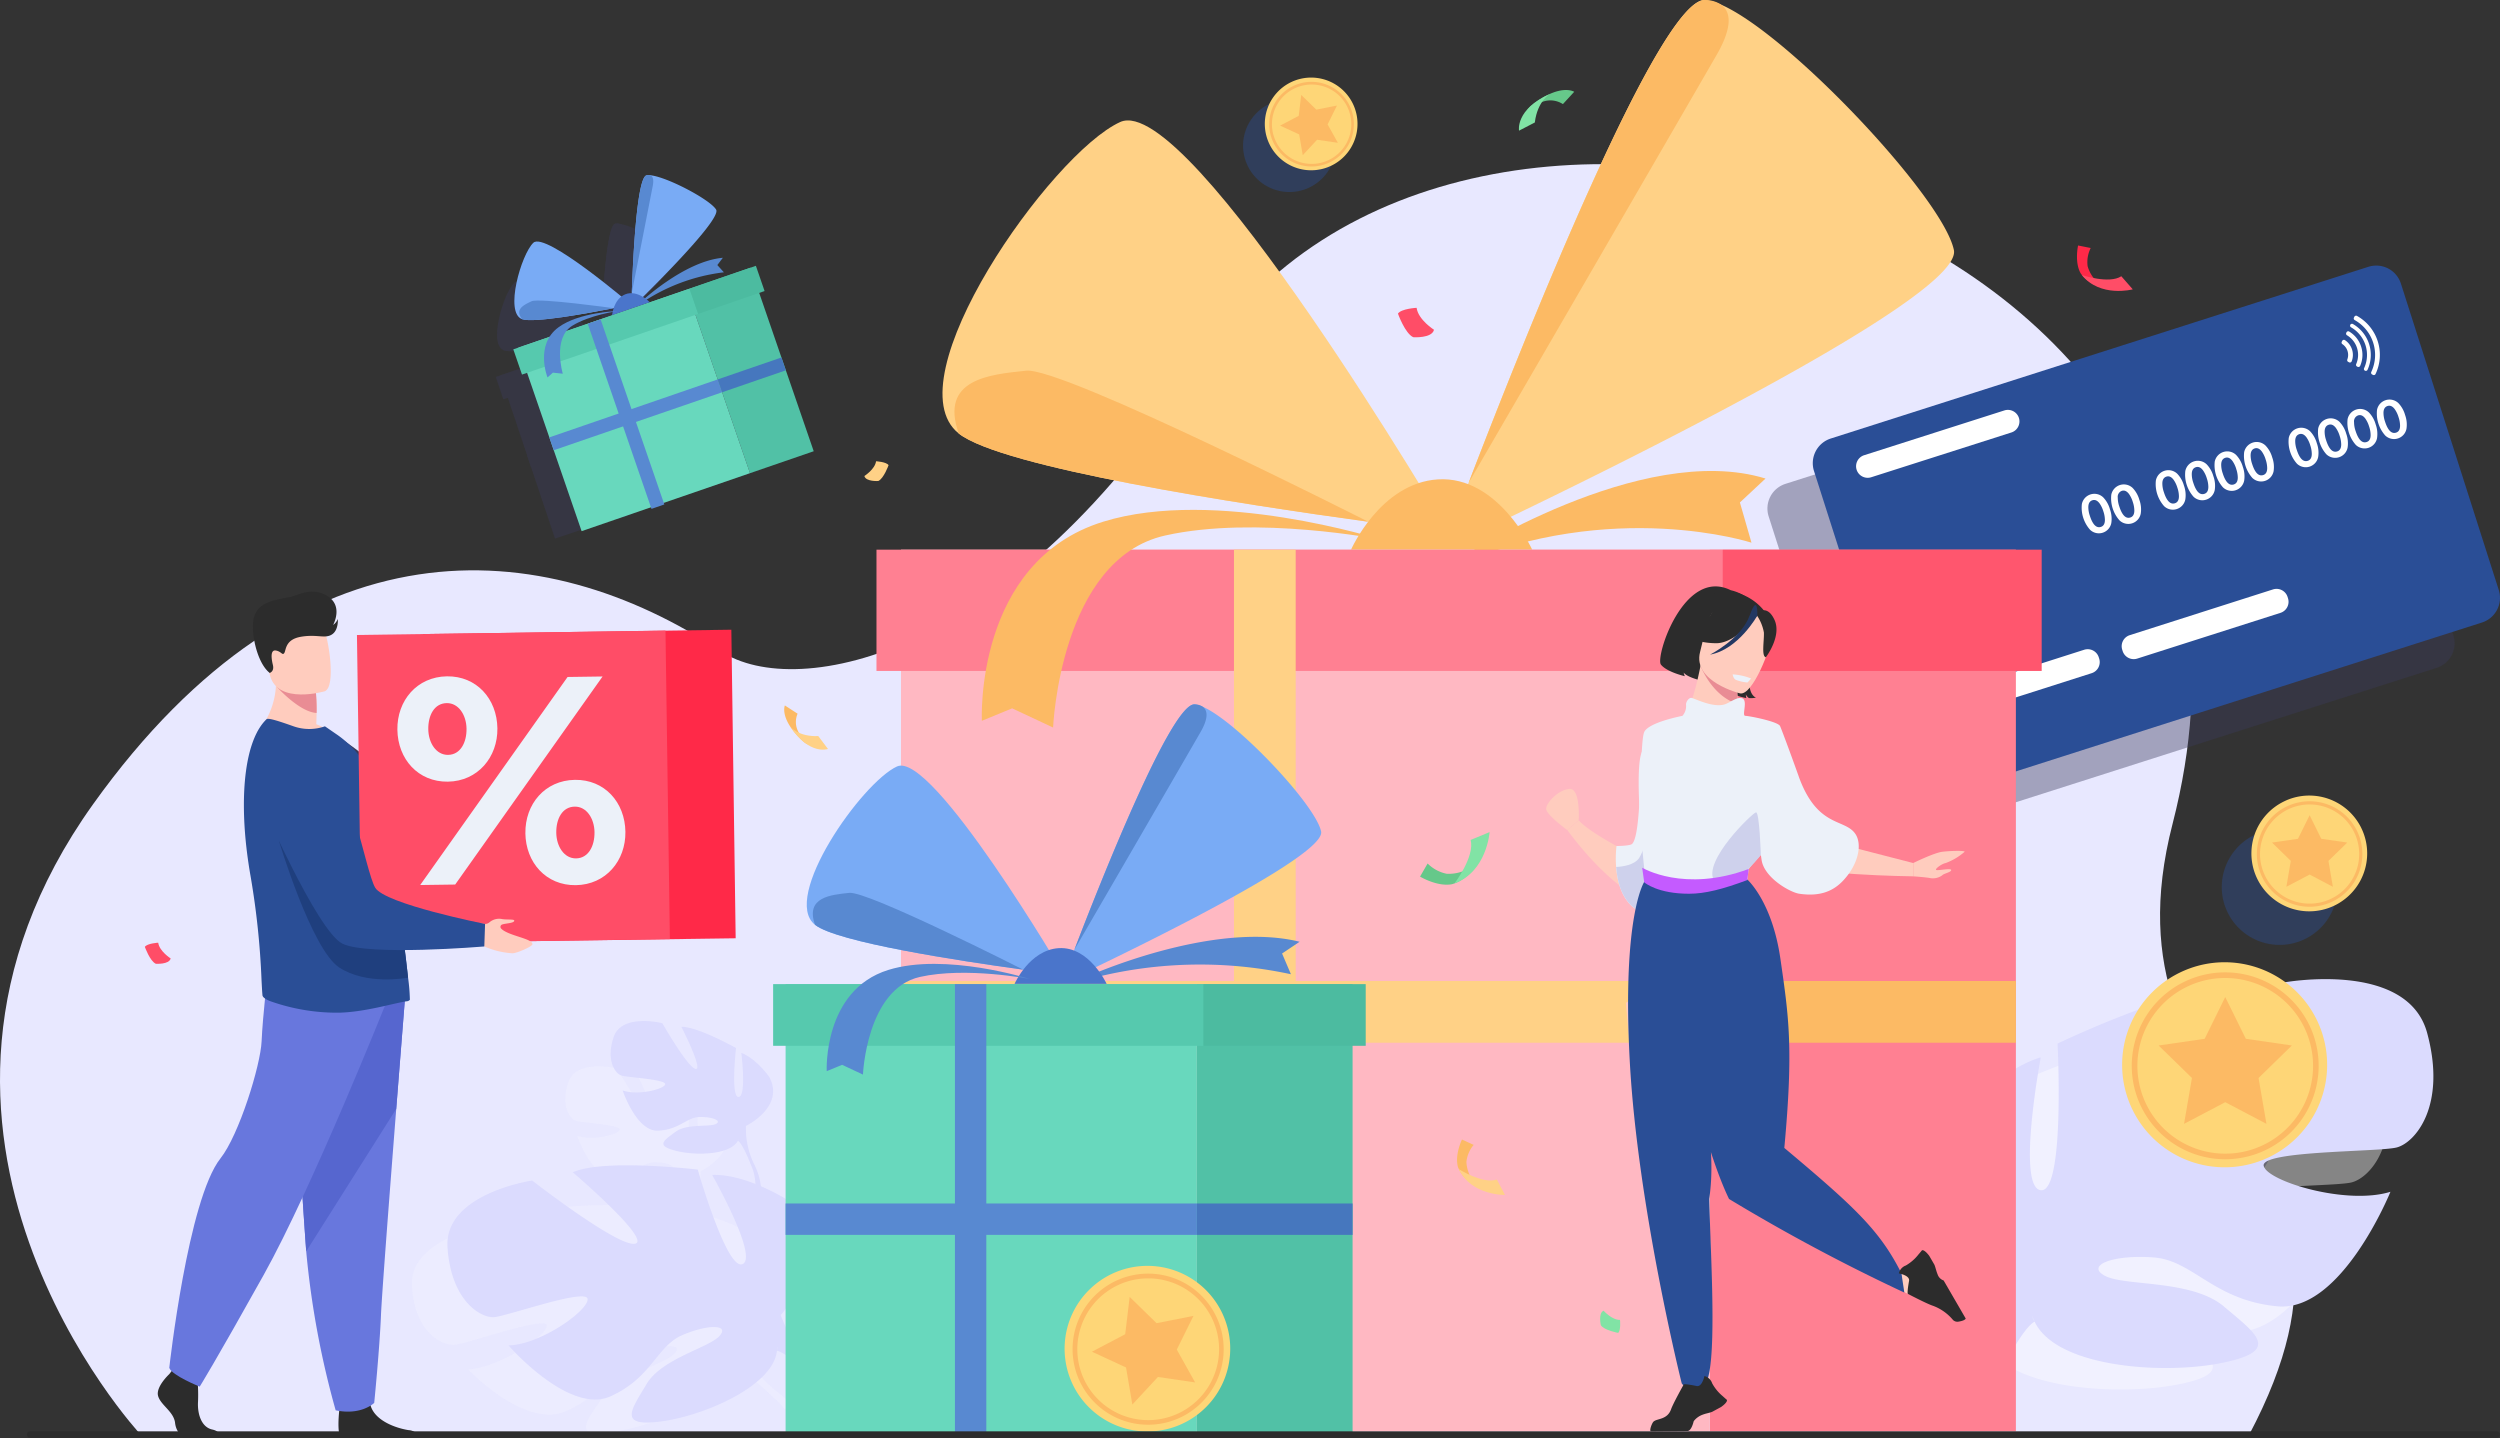 <svg xmlns="http://www.w3.org/2000/svg" width="475.333" height="273.478" viewBox="0 0 475.333 273.478">
  <rect x="0" y="0" width="475.333" height="273.478" fill="#333333" stroke="none"/>
  <g id="Group_5976" data-name="Group 5976" transform="translate(-199.873 -417.985)">
    <g id="Group_5975" data-name="Group 5975" transform="translate(199.873 417.985)">
      <path id="Path_51392" data-name="Path 51392" d="M226.631,768.151s-53.608-57.558-9.066-119.872c39.521-55.289,85.6-51.51,119.4-29.073,14.4,9.556,55.91,1.178,91.242-55.081,48.183-76.722,215.2-30.19,184.751,87.849-14.737,57.122,44.851,59.2,14.488,116.3Z" transform="translate(-199.873 -495.361)" fill="#e8e8ff"/>
      <g id="Group_5900" data-name="Group 5900" transform="translate(336.049 59.118)" opacity="0.4">
        <g id="Group_5899" data-name="Group 5899">
          <g id="Group_5890" data-name="Group 5890">
            <path id="Path_51393" data-name="Path 51393" d="M1480.906,627.088l18.613,58.277a4.924,4.924,0,0,1-3.183,6.169L1394.1,724.188a4.924,4.924,0,0,1-6.17-3.183l-18.613-58.277a4.924,4.924,0,0,1,3.182-6.17l102.233-32.653A4.925,4.925,0,0,1,1480.906,627.088Z" transform="translate(-1369.09 -623.674)" fill="#3a3a5b"/>
          </g>
          <g id="Group_5898" data-name="Group 5898" transform="translate(8.231 9.53)">
            <g id="Group_5897" data-name="Group 5897">
              <path id="Path_51394" data-name="Path 51394" d="M1478.7,882l-27.248,8.7a2.206,2.206,0,0,1-2.765-1.427l-.084-.262a2.207,2.207,0,0,1,1.427-2.766l27.247-8.7a2.206,2.206,0,0,1,2.765,1.427l.084.262A2.206,2.206,0,0,1,1478.7,882Z" transform="translate(-1433.905 -814.033)" fill="#3a3a5b"/>
              <path id="Path_51395" data-name="Path 51395" d="M1603.626,842.095l-27.247,8.7a2.207,2.207,0,0,1-2.766-1.427l-.084-.262a2.207,2.207,0,0,1,1.427-2.765l27.247-8.7a2.207,2.207,0,0,1,2.765,1.426l.084.262A2.207,2.207,0,0,1,1603.626,842.095Z" transform="translate(-1522.927 -785.599)" fill="#3a3a5b"/>
              <g id="Group_5891" data-name="Group 5891" transform="translate(42.862 15.925)">
                <path id="Path_51396" data-name="Path 51396" d="M1552.261,777.561a5.314,5.314,0,0,1,.26,2.608,2.41,2.41,0,0,1-4.037,1.289,6.329,6.329,0,0,1-1.566-4.871,2.428,2.428,0,0,1,4.056-1.3A5.347,5.347,0,0,1,1552.261,777.561Zm-1.251.394a5.284,5.284,0,0,0-.713-1.5q-.632-.849-1.372-.613-.76.243-.775,1.288a5.1,5.1,0,0,0,.283,1.65q.812,2.543,2.11,2.128.75-.24.759-1.3A5.254,5.254,0,0,0,1551.01,777.955Z" transform="translate(-1546.855 -756.679)" fill="#3a3a5b"/>
                <path id="Path_51397" data-name="Path 51397" d="M1571.727,771.344a5.32,5.32,0,0,1,.26,2.608,2.411,2.411,0,0,1-4.037,1.29,6.331,6.331,0,0,1-1.566-4.871,2.428,2.428,0,0,1,4.057-1.3A5.35,5.35,0,0,1,1571.727,771.344Zm-1.251.394a5.286,5.286,0,0,0-.713-1.5q-.631-.849-1.371-.613-.76.243-.775,1.288a5.1,5.1,0,0,0,.283,1.65q.812,2.543,2.109,2.128.75-.239.76-1.3A5.257,5.257,0,0,0,1570.475,771.738Z" transform="translate(-1560.725 -752.249)" fill="#3a3a5b"/>
                <path id="Path_51398" data-name="Path 51398" d="M1601.225,761.922a5.324,5.324,0,0,1,.261,2.608,2.411,2.411,0,0,1-4.038,1.29,6.331,6.331,0,0,1-1.566-4.871,2.428,2.428,0,0,1,4.056-1.3A5.346,5.346,0,0,1,1601.225,761.922Zm-1.251.394a5.286,5.286,0,0,0-.713-1.5q-.632-.849-1.372-.612-.76.242-.775,1.287a5.082,5.082,0,0,0,.284,1.65q.812,2.543,2.109,2.128.75-.24.759-1.3A5.263,5.263,0,0,0,1599.974,762.317Z" transform="translate(-1581.746 -745.536)" fill="#3a3a5b"/>
                <path id="Path_51399" data-name="Path 51399" d="M1620.69,755.705a5.323,5.323,0,0,1,.261,2.607,2.411,2.411,0,0,1-4.038,1.29,6.33,6.33,0,0,1-1.566-4.871,2.428,2.428,0,0,1,4.056-1.3A5.345,5.345,0,0,1,1620.69,755.705Zm-1.251.394a5.277,5.277,0,0,0-.713-1.5q-.632-.85-1.372-.613a1.2,1.2,0,0,0-.775,1.288,5.1,5.1,0,0,0,.283,1.65q.812,2.543,2.11,2.128.75-.239.76-1.3A5.266,5.266,0,0,0,1619.439,756.1Z" transform="translate(-1595.616 -741.105)" fill="#3a3a5b"/>
                <path id="Path_51400" data-name="Path 51400" d="M1640.156,749.488a5.324,5.324,0,0,1,.261,2.608,2.411,2.411,0,0,1-4.037,1.289,6.331,6.331,0,0,1-1.566-4.871,2.428,2.428,0,0,1,4.057-1.3A5.35,5.35,0,0,1,1640.156,749.488Zm-1.251.394a5.286,5.286,0,0,0-.712-1.5q-.632-.849-1.372-.613-.76.243-.775,1.288a5.1,5.1,0,0,0,.283,1.65q.812,2.543,2.11,2.128.749-.239.759-1.3A5.243,5.243,0,0,0,1638.9,749.882Z" transform="translate(-1609.487 -736.675)" fill="#3a3a5b"/>
                <path id="Path_51401" data-name="Path 51401" d="M1659.621,743.271a5.329,5.329,0,0,1,.261,2.607,2.411,2.411,0,0,1-4.038,1.289,6.329,6.329,0,0,1-1.566-4.871,2.428,2.428,0,0,1,4.057-1.3A5.347,5.347,0,0,1,1659.621,743.271Zm-1.251.394a5.28,5.28,0,0,0-.713-1.5q-.631-.849-1.371-.613-.76.243-.775,1.288a5.1,5.1,0,0,0,.283,1.65q.812,2.543,2.11,2.128.75-.239.759-1.3A5.254,5.254,0,0,0,1658.37,743.665Z" transform="translate(-1623.358 -732.244)" fill="#3a3a5b"/>
                <path id="Path_51402" data-name="Path 51402" d="M1689.119,733.849a5.323,5.323,0,0,1,.261,2.608,2.411,2.411,0,0,1-4.037,1.289,6.331,6.331,0,0,1-1.566-4.871,2.428,2.428,0,0,1,4.057-1.3A5.352,5.352,0,0,1,1689.119,733.849Zm-1.251.394a5.281,5.281,0,0,0-.713-1.5q-.631-.849-1.372-.613-.759.243-.775,1.288a5.087,5.087,0,0,0,.283,1.65q.812,2.543,2.11,2.128.75-.239.76-1.3A5.274,5.274,0,0,0,1687.868,734.243Z" transform="translate(-1644.378 -725.531)" fill="#3a3a5b"/>
                <path id="Path_51403" data-name="Path 51403" d="M1708.585,727.632a5.319,5.319,0,0,1,.26,2.608,2.411,2.411,0,0,1-4.037,1.289,6.329,6.329,0,0,1-1.567-4.871,2.428,2.428,0,0,1,4.057-1.3A5.348,5.348,0,0,1,1708.585,727.632Zm-1.251.394a5.286,5.286,0,0,0-.713-1.5q-.632-.849-1.372-.612-.759.242-.775,1.287a5.11,5.11,0,0,0,.283,1.65q.812,2.543,2.11,2.128.749-.24.759-1.3A5.25,5.25,0,0,0,1707.333,728.026Z" transform="translate(-1658.249 -721.101)" fill="#3a3a5b"/>
                <path id="Path_51404" data-name="Path 51404" d="M1728.05,721.415a5.321,5.321,0,0,1,.26,2.607,2.411,2.411,0,0,1-4.037,1.29,6.331,6.331,0,0,1-1.567-4.871,2.428,2.428,0,0,1,4.057-1.3A5.346,5.346,0,0,1,1728.05,721.415Zm-1.251.394a5.284,5.284,0,0,0-.713-1.5q-.632-.849-1.371-.613a1.2,1.2,0,0,0-.775,1.288,5.1,5.1,0,0,0,.283,1.65q.812,2.543,2.11,2.128.75-.239.759-1.3A5.261,5.261,0,0,0,1726.8,721.809Z" transform="translate(-1672.119 -716.67)" fill="#3a3a5b"/>
                <path id="Path_51405" data-name="Path 51405" d="M1747.516,715.2a5.33,5.33,0,0,1,.261,2.608,2.411,2.411,0,0,1-4.037,1.29,6.33,6.33,0,0,1-1.567-4.871,2.428,2.428,0,0,1,4.057-1.3A5.345,5.345,0,0,1,1747.516,715.2Zm-1.251.395a5.278,5.278,0,0,0-.713-1.5q-.632-.849-1.371-.613-.76.242-.776,1.288a5.1,5.1,0,0,0,.284,1.65q.812,2.543,2.11,2.128.75-.24.759-1.3A5.261,5.261,0,0,0,1746.264,715.592Z" transform="translate(-1685.99 -712.24)" fill="#3a3a5b"/>
              </g>
              <path id="Path_51406" data-name="Path 51406" d="M1427.261,723.421l-26.665,8.517a2.206,2.206,0,0,1-2.765-1.426h0a2.207,2.207,0,0,1,1.426-2.766l26.665-8.517a2.207,2.207,0,0,1,2.765,1.426h0A2.207,2.207,0,0,1,1427.261,723.421Z" transform="translate(-1397.727 -701.221)" fill="#3a3a5b"/>
              <g id="Group_5896" data-name="Group 5896" transform="translate(92.305)">
                <g id="Group_5892" data-name="Group 5892" transform="translate(0 4.584)">
                  <path id="Path_51407" data-name="Path 51407" d="M1720.877,674.627a3.367,3.367,0,0,0-1.35-1.787.361.361,0,0,0-.522.138l-.084.167a.357.357,0,0,0,.117.458,2.472,2.472,0,0,1,.934,2.926.357.357,0,0,0,.17.441l.165.087a.361.361,0,0,0,.505-.189A3.369,3.369,0,0,0,1720.877,674.627Z" transform="translate(-1718.882 -672.779)" fill="#3a3a5b"/>
                </g>
                <g id="Group_5893" data-name="Group 5893" transform="translate(0.856 2.958)">
                  <path id="Path_51408" data-name="Path 51408" d="M1724.728,670.045a5.166,5.166,0,0,0-2.279-2.872.358.358,0,0,0-.5.15l-.048.095a.361.361,0,0,0,.139.472,4.359,4.359,0,0,1,1.747,5.471.361.361,0,0,0,.16.465l.094.049a.358.358,0,0,0,.5-.169A5.167,5.167,0,0,0,1724.728,670.045Z" transform="translate(-1721.862 -667.124)" fill="#3a3a5b"/>
                </g>
                <g id="Group_5894" data-name="Group 5894" transform="translate(1.621 1.536)">
                  <path id="Path_51409" data-name="Path 51409" d="M1728.138,666.036a6.76,6.76,0,0,0-3.078-3.812.359.359,0,0,0-.5.151h0a.358.358,0,0,0,.141.472,6.052,6.052,0,0,1,2.484,7.778.358.358,0,0,0,.158.467h0a.36.36,0,0,0,.495-.166A6.762,6.762,0,0,0,1728.138,666.036Z" transform="translate(-1724.522 -662.177)" fill="#3a3a5b"/>
                </g>
                <g id="Group_5895" data-name="Group 5895" transform="translate(2.314)">
                  <path id="Path_51410" data-name="Path 51410" d="M1731.5,661.7a8.472,8.472,0,0,0-3.943-4.826.361.361,0,0,0-.5.152l-.083.163a.358.358,0,0,0,.144.474,7.593,7.593,0,0,1,3.151,9.864.359.359,0,0,0,.157.47l.162.086a.361.361,0,0,0,.495-.166A8.47,8.47,0,0,0,1731.5,661.7Z" transform="translate(-1726.933 -656.832)" fill="#3a3a5b"/>
                </g>
              </g>
            </g>
          </g>
        </g>
      </g>
      <path id="Path_51411" data-name="Path 51411" d="M1544.907,1105.3c-3.775-13.082-27.294-8.994-27.294-8.994s-15.97,22.893-20.616,23.438,9.582-22.075,9.582-22.075c-9-.818-31.94,9.539-31.94,9.539s1.452,26.708-3.194,26.164,0-23.711,0-23.711c-8.711,2.453-16.841,11.992-16.841,11.992-10.163,15.534,11.614,26.981,11.614,26.981s.291,9.266-5.807,19.9h0a30.806,30.806,0,0,0-2.775,5.3h2.375q.291-.9.645-1.73a.012.012,0,0,1,0-.01l.01-.024c.162-.345.4-.835.688-1.432v0s0,0,0,0c.725-1.333,1.216-2.318,1.526-3.029a.03.03,0,0,0,0-.007c2.174-4.184,5.306-9.637,7.395-10.78a4.218,4.218,0,0,1-.508-1.022l.508,1.022c4.065,8.176,24.391,9.538,35.715,7.358s6.388-5.178.29-10.044-18.874-3.583-22.648-5.491,1.743-3.815,9.292-3.27,11.324,7.631,23.519,8.721,21.487-20.44,21.487-20.44c-8.42,2.453-23.519-1.908-24.1-4.633s21.777-2.453,25.262-3.27S1548.681,1118.385,1544.907,1105.3Z" transform="translate(-1092.051 -900.919)" fill="#fff" opacity="0.4"/>
      <path id="Path_51412" data-name="Path 51412" d="M598.674,1129.484s1.038,8.28-.515,8.378-.491-9.31-.491-9.31-7.383-4.126-10.385-4.021c0,0,4.228,8.282,2.7,8s-6.328-8.7-6.328-8.7-7.711-1.924-9.247,2.622.345,6.981,1.482,7.34,8.558.719,8.306,1.671-5.354,2.184-8.093,1.146c0,0,2.614,7.8,6.682,7.66s5.474-2.564,7.989-2.6,4.3.748,3.01,1.345-5.5-.116-7.63,1.478-3.83,2.554-.122,3.555,10.478.933,12-1.873l.19-.351a1.534,1.534,0,0,1-.19.351c.668.447,1.589,2.438,2.219,3.961.087.258.228.616.441,1.1h0c.085.22.153.4.2.525,1.12,3.393.068,9.07.068,9.07l.789.265a13.362,13.362,0,0,0-.7-10.583,15.391,15.391,0,0,1-1.494-7.148s7.471-3.6,4.437-9.3C604,1134.064,601.51,1130.528,598.674,1129.484Z" transform="translate(-466.348 -920.669)" fill="#f2f2ff" opacity="0.4"/>
      <path id="Path_51413" data-name="Path 51413" d="M472.414,1230.266c-.309-9.048,16.123-11.814,16.123-11.814s15.472,10.722,18.662,10.012-11.072-11.657-11.072-11.657c5.778-2.55,23.171-1.259,23.171-1.259s4.768,17.058,7.724,15.664-5.085-14.851-5.085-14.851c6.287-.436,13.711,3.7,13.711,3.7,10.053,7.429-1.9,19.53-1.9,19.53a26.222,26.222,0,0,0,8.108,11.145h0a20.136,20.136,0,0,1,2.972,2.69l-1.571.538q-.385-.5-.8-.938a.008.008,0,0,0-.005-.005l-.012-.013c-.181-.179-.441-.433-.762-.741h0c-.766-.671-1.3-1.177-1.659-1.552l0,0c-2.335-2.129-5.576-4.834-7.2-5.078a2.738,2.738,0,0,0,.117-.756q-.056.361-.117.756c-.935,6.042-14.086,11.5-22.044,12.7s-5.336-1.8-2.346-6.225,11.715-6.519,13.8-8.568-1.97-2-6.847.056-5.853,7.344-13.686,10.789-18.6-7.937-18.6-7.937c6.1-.371,15.147-6.521,14.947-8.36s-14.93,3.4-17.41,3.672S472.723,1239.314,472.414,1230.266Z" transform="translate(-394.079 -986.083)" fill="#f2f2ff" opacity="0.4"/>
      <g id="Group_5918" data-name="Group 5918" transform="translate(94.263 42.484)" opacity="0.4">
        <g id="Group_5917" data-name="Group 5917" transform="translate(0)">
          <g id="Group_5901" data-name="Group 5901" transform="translate(29.324 15.739)">
            <rect id="Rectangle_4935" data-name="Rectangle 4935" width="11.362" height="32.727" transform="translate(0 3.611) rotate(-18.529)" fill="#3a3a5b"/>
          </g>
          <g id="Group_5902" data-name="Group 5902" transform="translate(0.863 19.35)">
            <rect id="Rectangle_4936" data-name="Rectangle 4936" width="30.017" height="32.727" transform="translate(0 9.539) rotate(-18.529)" fill="#3a3a5b"/>
          </g>
          <g id="Group_5903" data-name="Group 5903" transform="translate(5.95 34.529)">
            <rect id="Rectangle_4937" data-name="Rectangle 4937" width="30.017" height="2.291" transform="translate(0 9.539) rotate(-18.53)" fill="#3a3a5b"/>
          </g>
          <g id="Group_5904" data-name="Group 5904" transform="translate(34.411 30.918)">
            <rect id="Rectangle_4938" data-name="Rectangle 4938" width="11.362" height="2.291" transform="matrix(0.948, -0.318, 0.318, 0.948, 0, 3.612)" fill="#3a3a5b"/>
          </g>
          <g id="Group_5905" data-name="Group 5905" transform="translate(21.368 14.035)">
            <path id="Path_51414" data-name="Path 51414" d="M587.137,637.99s7.4-6.885,13.984-7.418l-.942,1.219,1.093,1.23a31.541,31.541,0,0,0-14.232,5.262Z" transform="translate(-587.04 -630.571)" fill="#3a3a5b"/>
          </g>
          <g id="Group_5912" data-name="Group 5912" transform="translate(0.244)">
            <g id="Group_5906" data-name="Group 5906" transform="translate(0 11.055)">
              <path id="Path_51415" data-name="Path 51415" d="M533.221,630.967s-1.18.243-2.949.577c-4.7.887-13.537,2.413-15.447,1.724-3-1.083-.055-10.942,2.007-12.864S533.221,630.967,533.221,630.967Z" transform="translate(-513.545 -620.203)" fill="#3a3a5b"/>
            </g>
            <g id="Group_5909" data-name="Group 5909" transform="translate(19.703)">
              <g id="Group_5907" data-name="Group 5907" transform="translate(0 0.024)">
                <path id="Path_51416" data-name="Path 51416" d="M596.532,587.724c1.068,1.84-14.433,16.53-14.433,16.53s.032-1.015.1-2.612v0c.254-5.831,1.018-19.422,2.645-19.783a2.006,2.006,0,0,1,.6-.021C588.219,582.089,595.549,586.03,596.532,587.724Z" transform="translate(-582.099 -581.823)" fill="#3a3a5b"/>
              </g>
              <g id="Group_5908" data-name="Group 5908" transform="translate(0.101)">
                <path id="Path_51417" data-name="Path 51417" d="M586.135,583.585c-.469,2.324-3.633,17.755-3.683,17.995.254-5.831,1.018-19.422,2.645-19.783a1.053,1.053,0,0,1,.6-.021C586.057,581.889,586.393,582.3,586.135,583.585Z" transform="translate(-582.452 -581.74)" fill="#3a3a5b"/>
              </g>
            </g>
            <g id="Group_5910" data-name="Group 5910" transform="translate(0.801 21.006)">
              <path id="Path_51418" data-name="Path 51418" d="M532.261,656.214h0c-4.7.887-13.537,2.413-15.447,1.724-1.325-1.691.391-2.44,1.633-3.006S532.261,656.214,532.261,656.214Z" transform="translate(-516.333 -654.825)" fill="#3a3a5b"/>
            </g>
            <g id="Group_5911" data-name="Group 5911" transform="translate(16.456 19.89)">
              <path id="Path_51419" data-name="Path 51419" d="M570.8,654.63s.244-2.687,2.227-3.5c2.07-.844,4.146,1.359,4.146,1.359Z" transform="translate(-570.802 -650.943)" fill="#3a3a5b"/>
            </g>
          </g>
          <g id="Group_5913" data-name="Group 5913" transform="translate(0 19.197)">
            <rect id="Rectangle_4939" data-name="Rectangle 4939" width="31.408" height="4.501" transform="translate(0 9.981) rotate(-18.529)" fill="#3a3a5b"/>
          </g>
          <g id="Group_5914" data-name="Group 5914" transform="translate(29.78 15.435)">
            <rect id="Rectangle_4940" data-name="Rectangle 4940" width="11.838" height="4.501" transform="translate(0 3.762) rotate(-18.529)" fill="#3a3a5b"/>
          </g>
          <g id="Group_5915" data-name="Group 5915" transform="translate(5.161 22.873)">
            <path id="Path_51420" data-name="Path 51420" d="M543.115,661.323s-6.452.107-9.979,2.648c-4.065,2.928-1.92,8.436-1.92,8.436l.92-.8,1.667.193s-1.744-6.009,1.677-8.079A23.673,23.673,0,0,1,543.115,661.323Z" transform="translate(-530.651 -661.323)" fill="#3a3a5b"/>
          </g>
          <g id="Group_5916" data-name="Group 5916" transform="translate(12.58 24.234)">
            <rect id="Rectangle_4941" data-name="Rectangle 4941" width="2.291" height="33.009" transform="translate(0 0.728) rotate(-18.529)" fill="#3a3a5b"/>
          </g>
        </g>
      </g>
      <g id="Group_5925" data-name="Group 5925" transform="translate(394.861 191.578)" opacity="0.4">
        <g id="Group_5924" data-name="Group 5924" transform="translate(0 0)">
          <g id="Group_5919" data-name="Group 5919">
            <path id="Path_51421" data-name="Path 51421" d="M1603.35,1120.679q-.36.22-.732.425c-.084.047-.168.092-.252.136-.192.1-.384.2-.578.3a19.491,19.491,0,0,1-17.988-34.571c.25-.137.5-.27.755-.395s.494-.239.743-.35a19.475,19.475,0,0,1,5.85-1.573,19.493,19.493,0,0,1,12.2,36.03Z" transform="translate(-1573.714 -1084.541)" fill="#3a3a5b"/>
          </g>
          <g id="Group_5922" data-name="Group 5922" transform="translate(1.839 1.935)">
            <g id="Group_5921" data-name="Group 5921">
              <g id="Group_5920" data-name="Group 5920">
                <path id="Path_51422" data-name="Path 51422" d="M1597.9,1126.794a17.766,17.766,0,1,1,8.557-2.209A17.774,17.774,0,0,1,1597.9,1126.794Zm-.031-34.462a16.7,16.7,0,1,0,14.639,8.64A16.709,16.709,0,0,0,1597.865,1092.332Z" transform="translate(-1580.114 -1091.272)" fill="#3a3a5b"/>
              </g>
            </g>
          </g>
          <g id="Group_5923" data-name="Group 5923" transform="translate(6.932 6.621)">
            <path id="Path_51423" data-name="Path 51423" d="M1610.507,1107.576l3.916,7.935,8.757,1.272-6.337,6.177,1.5,8.721-7.832-4.118-7.832,4.118,1.5-8.721-6.336-6.177,8.757-1.272Z" transform="translate(-1597.834 -1107.576)" fill="#3a3a5b"/>
          </g>
        </g>
      </g>
      <g id="Group_5932" data-name="Group 5932" transform="translate(422.435 157.65)" opacity="0.4">
        <g id="Group_5931" data-name="Group 5931">
          <g id="Group_5926" data-name="Group 5926">
            <path id="Path_51424" data-name="Path 51424" d="M1675.993,994.681q-.2.124-.413.24l-.142.077c-.109.058-.217.113-.326.168a11,11,0,0,1-10.152-19.511c.141-.078.283-.152.426-.222s.279-.135.419-.2a10.973,10.973,0,0,1,1.31-.486,10.854,10.854,0,0,1,1.992-.4,11,11,0,0,1,6.887,20.334Z" transform="translate(-1659.267 -974.285)" fill="#2a4e96"/>
          </g>
          <g id="Group_5929" data-name="Group 5929" transform="translate(1.038 1.092)">
            <g id="Group_5928" data-name="Group 5928">
              <g id="Group_5927" data-name="Group 5927">
                <path id="Path_51425" data-name="Path 51425" d="M1672.914,998.132a10.029,10.029,0,1,1,4.83-1.247A10.031,10.031,0,0,1,1672.914,998.132Zm-.018-19.45a9.427,9.427,0,1,0,8.262,4.876A9.431,9.431,0,0,0,1672.9,978.682Z" transform="translate(-1662.879 -978.084)" fill="#2a4e96"/>
              </g>
            </g>
          </g>
          <g id="Group_5930" data-name="Group 5930" transform="translate(3.912 3.736)">
            <path id="Path_51426" data-name="Path 51426" d="M1680.032,987.285l2.21,4.479,4.942.718-3.576,3.486.844,4.922-4.42-2.324-4.42,2.324.844-4.922-3.576-3.486,4.942-.718Z" transform="translate(-1672.879 -987.285)" fill="#2a4e96"/>
          </g>
        </g>
      </g>
      <g id="Group_5939" data-name="Group 5939" transform="translate(236.341 18.889)" opacity="0.4">
        <g id="Group_5938" data-name="Group 5938">
          <g id="Group_5933" data-name="Group 5933">
            <path id="Path_51427" data-name="Path 51427" d="M1022.237,513.667q-.121.148-.248.292l-.087.1c-.067.073-.134.143-.2.214a8.813,8.813,0,0,1-12.871-12.034q.129-.144.262-.282c.086-.089.174-.177.264-.261a8.781,8.781,0,0,1,2.258-1.551,8.814,8.814,0,0,1,10.624,13.526Z" transform="translate(-1006.597 -499.284)" fill="#2a4e96"/>
          </g>
          <g id="Group_5936" data-name="Group 5936" transform="translate(0.861 0.852)">
            <g id="Group_5935" data-name="Group 5935">
              <g id="Group_5934" data-name="Group 5934">
                <path id="Path_51428" data-name="Path 51428" d="M1017.611,518.308a8.05,8.05,0,1,1,.473-.014Q1017.847,518.308,1017.611,518.308Zm.02-15.579q-.222,0-.444.013a7.545,7.545,0,1,0,.444-.013Z" transform="translate(-1009.592 -502.249)" fill="#2a4e96"/>
              </g>
            </g>
          </g>
          <g id="Group_5937" data-name="Group 5937" transform="translate(2.905 3.307)">
            <path id="Path_51429" data-name="Path 51429" d="M1020.721,510.789l2.864,2.794,3.925-.775-1.773,3.587,1.95,3.494-3.959-.577-2.72,2.934-.674-3.944-3.631-1.68,3.542-1.86Z" transform="translate(-1016.703 -510.789)" fill="#2a4e96"/>
          </g>
        </g>
      </g>
      <path id="Path_51430" data-name="Path 51430" d="M1574.907,1075.931c-3.775-13.937-27.294-9.582-27.294-9.582s-15.97,24.391-20.616,24.971,9.582-23.519,9.582-23.519c-9-.871-31.94,10.163-31.94,10.163s1.452,28.456-3.194,27.875,0-25.262,0-25.262c-8.711,2.613-16.841,12.776-16.841,12.776-10.163,16.551,11.615,28.746,11.615,28.746a46.318,46.318,0,0,1-5.807,21.2h0a33.573,33.573,0,0,0-2.775,5.645h2.375q.291-.956.644-1.844a.013.013,0,0,1,0-.011l.01-.025c.163-.367.4-.889.688-1.525v0s0,0,0,0c.725-1.421,1.216-2.469,1.526-3.227l0-.007c2.174-4.458,5.306-10.268,7.395-11.486a4.6,4.6,0,0,1-.508-1.09l.508,1.09c4.065,8.711,24.39,10.162,35.715,7.84s6.388-5.517.29-10.7-18.874-3.818-22.648-5.85,1.742-4.065,9.292-3.484,11.324,8.13,23.519,9.292,21.487-21.777,21.487-21.777c-8.42,2.613-23.519-2.033-24.1-4.937s21.777-2.614,25.262-3.484S1578.681,1089.868,1574.907,1075.931Z" transform="translate(-1113.428 -879.541)" fill="#dbdbfe"/>
      <path id="Path_51431" data-name="Path 51431" d="M628.674,1099.484s1.038,8.279-.514,8.378-.491-9.309-.491-9.309-7.383-4.126-10.385-4.021c0,0,4.228,8.282,2.7,8s-6.328-8.7-6.328-8.7-7.711-1.923-9.247,2.622.345,6.981,1.482,7.34,8.558.719,8.307,1.67-5.354,2.184-8.093,1.146c0,0,2.614,7.8,6.682,7.66s5.474-2.564,7.989-2.6,4.3.748,3.01,1.345-5.5-.117-7.63,1.478-3.83,2.554-.122,3.555,10.478.933,12-1.872l.19-.351a1.54,1.54,0,0,1-.19.351c.668.447,1.589,2.438,2.219,3.961.087.258.228.616.441,1.1h0c.085.219.153.4.2.525,1.12,3.393.068,9.07.068,9.07l.789.265a13.362,13.362,0,0,0-.7-10.583,15.39,15.39,0,0,1-1.494-7.148s7.471-3.6,4.437-9.3C634,1104.064,631.51,1100.528,628.674,1099.484Z" transform="translate(-487.725 -899.291)" fill="#dbdbfe"/>
      <path id="Path_51432" data-name="Path 51432" d="M495.857,1204.457c-.669-10.212,16.1-12.692,16.1-12.692s16.309,12.688,19.558,12.011-11.826-13.571-11.826-13.571c5.836-2.651,23.751-.519,23.751-.519s5.56,19.414,8.542,17.959-5.8-16.939-5.8-16.939c6.441-.248,14.226,4.7,14.226,4.7,10.615,8.765-1.188,21.943-1.188,21.943a32.832,32.832,0,0,0,8.761,12.88h0a23.809,23.809,0,0,1,3.157,3.148l-1.593.546q-.414-.574-.855-1.089a.011.011,0,0,0-.006-.006l-.013-.015c-.194-.209-.47-.505-.811-.865h0c-.813-.786-1.382-1.377-1.764-1.814l0,0c-2.481-2.49-5.915-5.666-7.6-6a3.257,3.257,0,0,0,.091-.847l-.091.847c-.726,6.775-14.022,12.415-22.148,13.458s-5.55-2.233-2.652-7.109,11.779-6.893,13.843-9.123-2.1-2.325-7.03-.2-5.727,8.052-13.638,11.631-19.408-9.669-19.408-9.669c6.246-.181,15.3-6.763,15.027-8.844s-15.2,3.248-17.739,3.464S496.526,1214.669,495.857,1204.457Z" transform="translate(-410.773 -967.31)" fill="#dbdbfe"/>
      <g id="Group_5940" data-name="Group 5940" transform="translate(394.909 46.676)">
        <path id="Path_51433" data-name="Path 51433" d="M1578.146,587.69a6.646,6.646,0,0,1-2.25-3.367,6.023,6.023,0,0,1,.587-3.461l-2.4-.477s-.71,3.179.492,5.292a6.059,6.059,0,0,0,2.123,1.873A2.07,2.07,0,0,0,1578.146,587.69Z" transform="translate(-1573.88 -580.386)" fill="#ff2948"/>
        <path id="Path_51434" data-name="Path 51434" d="M1584.6,600.162l2.179,2.493s-6.16,1.636-9.681-2.722C1577.1,599.933,1582.289,601.687,1584.6,600.162Z" transform="translate(-1576.177 -594.315)" fill="#ff4d67"/>
      </g>
      <g id="Group_5941" data-name="Group 5941" transform="translate(288.792 17.113)">
        <path id="Path_51435" data-name="Path 51435" d="M1211.109,481.637a4.391,4.391,0,0,1,6.146-1.432l2.149-2.339s-2.244-1.486-6.992,1.746C1209.306,481.727,1211.109,481.637,1211.109,481.637Z" transform="translate(-1208.887 -477.525)" fill="#66c88a"/>
        <path id="Path_51436" data-name="Path 51436" d="M1204.694,487.09s-.747-4.022,5.875-6.99c0,0-2.375,1.347-2.871,5.437Z" transform="translate(-1204.669 -479.36)" fill="#81e3a5"/>
      </g>
      <g id="Group_5942" data-name="Group 5942" transform="translate(149.102 134.126)">
        <path id="Path_51437" data-name="Path 51437" d="M723.4,891.51a3.989,3.989,0,0,1-2.211-5.288l-2.419-1.572s-.992,2.235,2.62,6C723.751,893.111,723.4,891.51,723.4,891.51Z" transform="translate(-718.643 -884.65)" fill="#fcba64"/>
        <path id="Path_51438" data-name="Path 51438" d="M729.894,903.032s-3.49,1.276-7.148-4.206c0,0,1.565,1.924,5.3,1.751Z" transform="translate(-721.567 -894.752)" fill="#ffd186"/>
      </g>
      <path id="Path_51439" data-name="Path 51439" d="M771.687,725.916s2.01-1.269,2.221-2.8c0,0,1.957.106,2.379.741,0,0-.9,2.538-1.956,3.014C774.331,726.868,771.952,727.027,771.687,725.916Z" transform="translate(-607.34 -635.415)" fill="#ffd186"/>
      <path id="Path_51440" data-name="Path 51440" d="M300.61,1044.606s-2.144-1.354-2.369-2.99c0,0-2.087.113-2.539.79,0,0,.959,2.708,2.087,3.215C297.79,1045.621,300.328,1045.791,300.61,1044.606Z" transform="translate(-268.16 -862.376)" fill="#ff4d67"/>
      <path id="Path_51441" data-name="Path 51441" d="M1131.517,625.793s-2.994-1.891-3.309-4.176c0,0-2.916.158-3.546,1.1,0,0,1.34,3.782,2.915,4.491C1127.577,627.212,1131.123,627.448,1131.517,625.793Z" transform="translate(-858.865 -563.091)" fill="#ff4d67"/>
      <g id="Group_5951" data-name="Group 5951" transform="translate(344.672 50.496)">
        <path id="Path_51442" data-name="Path 51442" d="M1510.907,597.088l18.613,58.277a4.923,4.923,0,0,1-3.182,6.169L1424.1,694.188a4.924,4.924,0,0,1-6.169-3.183l-18.614-58.277a4.924,4.924,0,0,1,3.182-6.17l102.233-32.653A4.925,4.925,0,0,1,1510.907,597.088Z" transform="translate(-1399.09 -593.674)" fill="#2a4e96"/>
        <g id="Group_5950" data-name="Group 5950" transform="translate(8.231 9.53)">
          <g id="Group_5949" data-name="Group 5949">
            <path id="Path_51443" data-name="Path 51443" d="M1508.7,852l-27.247,8.7a2.206,2.206,0,0,1-2.765-1.426l-.083-.262a2.206,2.206,0,0,1,1.427-2.766l27.247-8.7a2.207,2.207,0,0,1,2.765,1.427l.083.262A2.207,2.207,0,0,1,1508.7,852Z" transform="translate(-1463.905 -784.033)" fill="#fff"/>
            <path id="Path_51444" data-name="Path 51444" d="M1633.626,812.094l-27.247,8.7a2.207,2.207,0,0,1-2.766-1.426l-.083-.262a2.207,2.207,0,0,1,1.426-2.766l27.247-8.7a2.207,2.207,0,0,1,2.765,1.426l.084.262A2.207,2.207,0,0,1,1633.626,812.094Z" transform="translate(-1552.928 -755.599)" fill="#fff"/>
            <g id="Group_5943" data-name="Group 5943" transform="translate(42.862 15.925)">
              <path id="Path_51445" data-name="Path 51445" d="M1582.261,747.561a5.319,5.319,0,0,1,.26,2.608,2.41,2.41,0,0,1-4.037,1.289,6.332,6.332,0,0,1-1.566-4.871,2.428,2.428,0,0,1,4.057-1.3A5.347,5.347,0,0,1,1582.261,747.561Zm-1.251.394a5.278,5.278,0,0,0-.713-1.5q-.632-.849-1.372-.613-.76.243-.775,1.288a5.1,5.1,0,0,0,.284,1.65q.812,2.543,2.11,2.128.749-.24.759-1.3A5.244,5.244,0,0,0,1581.01,747.955Z" transform="translate(-1576.855 -726.679)" fill="#fff"/>
              <path id="Path_51446" data-name="Path 51446" d="M1601.727,741.344a5.323,5.323,0,0,1,.261,2.607,2.411,2.411,0,0,1-4.037,1.29,6.331,6.331,0,0,1-1.566-4.871,2.428,2.428,0,0,1,4.056-1.3A5.346,5.346,0,0,1,1601.727,741.344Zm-1.251.394a5.28,5.28,0,0,0-.713-1.5q-.631-.849-1.372-.613a1.2,1.2,0,0,0-.775,1.288,5.1,5.1,0,0,0,.283,1.65q.812,2.543,2.11,2.128.75-.239.76-1.3A5.265,5.265,0,0,0,1600.475,741.738Z" transform="translate(-1590.725 -722.249)" fill="#fff"/>
              <path id="Path_51447" data-name="Path 51447" d="M1631.225,731.922a5.32,5.32,0,0,1,.261,2.608,2.411,2.411,0,0,1-4.038,1.29,6.332,6.332,0,0,1-1.566-4.871,2.428,2.428,0,0,1,4.057-1.3A5.344,5.344,0,0,1,1631.225,731.922Zm-1.251.394a5.282,5.282,0,0,0-.713-1.5q-.632-.849-1.371-.612-.76.242-.776,1.287a5.089,5.089,0,0,0,.284,1.65q.812,2.543,2.11,2.128.75-.24.76-1.3A5.253,5.253,0,0,0,1629.974,732.317Z" transform="translate(-1611.746 -715.535)" fill="#fff"/>
              <path id="Path_51448" data-name="Path 51448" d="M1650.69,725.705a5.318,5.318,0,0,1,.261,2.607,2.411,2.411,0,0,1-4.037,1.29,6.331,6.331,0,0,1-1.566-4.871,2.428,2.428,0,0,1,4.056-1.3A5.34,5.34,0,0,1,1650.69,725.705Zm-1.251.394a5.264,5.264,0,0,0-.713-1.5q-.632-.85-1.372-.613-.76.243-.775,1.288a5.091,5.091,0,0,0,.283,1.65q.812,2.543,2.11,2.128.75-.24.76-1.3A5.252,5.252,0,0,0,1649.439,726.1Z" transform="translate(-1625.616 -711.105)" fill="#fff"/>
              <path id="Path_51449" data-name="Path 51449" d="M1670.156,719.488a5.322,5.322,0,0,1,.261,2.608,2.411,2.411,0,0,1-4.037,1.289,6.33,6.33,0,0,1-1.567-4.871,2.428,2.428,0,0,1,4.057-1.3A5.347,5.347,0,0,1,1670.156,719.488Zm-1.251.394a5.274,5.274,0,0,0-.712-1.5q-.632-.849-1.372-.613-.759.243-.775,1.288a5.1,5.1,0,0,0,.284,1.65q.812,2.543,2.11,2.128.75-.239.759-1.3A5.25,5.25,0,0,0,1668.9,719.882Z" transform="translate(-1639.487 -706.675)" fill="#fff"/>
              <path id="Path_51450" data-name="Path 51450" d="M1689.621,713.271a5.322,5.322,0,0,1,.261,2.607,2.411,2.411,0,0,1-4.038,1.29,6.332,6.332,0,0,1-1.567-4.871,2.428,2.428,0,0,1,4.057-1.3A5.349,5.349,0,0,1,1689.621,713.271Zm-1.251.394a5.279,5.279,0,0,0-.713-1.5q-.631-.849-1.372-.613-.759.243-.775,1.288a5.1,5.1,0,0,0,.283,1.65q.812,2.543,2.11,2.128.75-.239.759-1.3A5.258,5.258,0,0,0,1688.37,713.665Z" transform="translate(-1653.358 -702.244)" fill="#fff"/>
              <path id="Path_51451" data-name="Path 51451" d="M1719.119,703.849a5.321,5.321,0,0,1,.261,2.608,2.411,2.411,0,0,1-4.037,1.289,6.331,6.331,0,0,1-1.566-4.871,2.428,2.428,0,0,1,4.057-1.3A5.349,5.349,0,0,1,1719.119,703.849Zm-1.251.394a5.275,5.275,0,0,0-.713-1.5q-.631-.849-1.372-.613-.759.243-.775,1.288a5.088,5.088,0,0,0,.283,1.65q.812,2.543,2.11,2.128.75-.239.759-1.3A5.263,5.263,0,0,0,1717.868,704.243Z" transform="translate(-1674.378 -695.531)" fill="#fff"/>
              <path id="Path_51452" data-name="Path 51452" d="M1738.584,697.632a5.321,5.321,0,0,1,.261,2.608,2.411,2.411,0,0,1-4.037,1.289,6.328,6.328,0,0,1-1.566-4.871,2.428,2.428,0,0,1,4.057-1.3A5.344,5.344,0,0,1,1738.584,697.632Zm-1.251.394a5.284,5.284,0,0,0-.713-1.5q-.632-.849-1.372-.613-.76.242-.775,1.287a5.1,5.1,0,0,0,.283,1.65q.813,2.543,2.11,2.128.75-.24.76-1.3A5.266,5.266,0,0,0,1737.333,698.026Z" transform="translate(-1688.249 -691.101)" fill="#fff"/>
              <path id="Path_51453" data-name="Path 51453" d="M1758.05,691.415a5.321,5.321,0,0,1,.26,2.607,2.411,2.411,0,0,1-4.037,1.29,6.334,6.334,0,0,1-1.567-4.871,2.428,2.428,0,0,1,4.057-1.3A5.346,5.346,0,0,1,1758.05,691.415Zm-1.251.394a5.28,5.28,0,0,0-.713-1.5q-.632-.849-1.372-.613a1.2,1.2,0,0,0-.776,1.288,5.1,5.1,0,0,0,.283,1.65q.812,2.543,2.11,2.128.75-.239.759-1.3A5.254,5.254,0,0,0,1756.8,691.809Z" transform="translate(-1702.119 -686.67)" fill="#fff"/>
              <path id="Path_51454" data-name="Path 51454" d="M1777.516,685.2a5.329,5.329,0,0,1,.261,2.608,2.411,2.411,0,0,1-4.037,1.29,6.331,6.331,0,0,1-1.567-4.871,2.428,2.428,0,0,1,4.057-1.3A5.344,5.344,0,0,1,1777.516,685.2Zm-1.251.395a5.277,5.277,0,0,0-.713-1.5q-.631-.849-1.371-.613-.76.242-.776,1.288a5.1,5.1,0,0,0,.284,1.65q.812,2.543,2.11,2.128.749-.24.759-1.3A5.263,5.263,0,0,0,1776.264,685.592Z" transform="translate(-1715.99 -682.24)" fill="#fff"/>
            </g>
            <path id="Path_51455" data-name="Path 51455" d="M1457.261,693.422l-26.664,8.517a2.207,2.207,0,0,1-2.766-1.426h0a2.207,2.207,0,0,1,1.426-2.766l26.665-8.517a2.207,2.207,0,0,1,2.765,1.426h0A2.207,2.207,0,0,1,1457.261,693.422Z" transform="translate(-1427.727 -671.221)" fill="#fff"/>
            <g id="Group_5948" data-name="Group 5948" transform="translate(92.305)">
              <g id="Group_5944" data-name="Group 5944" transform="translate(0 4.584)">
                <path id="Path_51456" data-name="Path 51456" d="M1750.877,644.627a3.367,3.367,0,0,0-1.35-1.787.361.361,0,0,0-.522.138l-.084.167a.357.357,0,0,0,.117.458,2.472,2.472,0,0,1,.935,2.926.357.357,0,0,0,.17.441l.165.087a.361.361,0,0,0,.5-.189A3.369,3.369,0,0,0,1750.877,644.627Z" transform="translate(-1748.882 -642.779)" fill="#fff"/>
              </g>
              <g id="Group_5945" data-name="Group 5945" transform="translate(0.856 2.958)">
                <path id="Path_51457" data-name="Path 51457" d="M1754.728,640.045a5.165,5.165,0,0,0-2.279-2.872.358.358,0,0,0-.5.15l-.047.094a.361.361,0,0,0,.139.472,4.359,4.359,0,0,1,1.747,5.471.361.361,0,0,0,.16.465l.094.049a.359.359,0,0,0,.5-.169A5.167,5.167,0,0,0,1754.728,640.045Z" transform="translate(-1751.862 -637.124)" fill="#fff"/>
              </g>
              <g id="Group_5946" data-name="Group 5946" transform="translate(1.621 1.536)">
                <path id="Path_51458" data-name="Path 51458" d="M1758.138,636.036a6.759,6.759,0,0,0-3.078-3.813.36.36,0,0,0-.5.152h0a.358.358,0,0,0,.142.472,6.052,6.052,0,0,1,2.484,7.778.359.359,0,0,0,.158.467h0a.36.36,0,0,0,.495-.166A6.763,6.763,0,0,0,1758.138,636.036Z" transform="translate(-1754.522 -632.177)" fill="#fff"/>
              </g>
              <g id="Group_5947" data-name="Group 5947" transform="translate(2.314)">
                <path id="Path_51459" data-name="Path 51459" d="M1761.5,631.7a8.473,8.473,0,0,0-3.943-4.826.361.361,0,0,0-.5.152l-.083.164a.358.358,0,0,0,.144.474,7.593,7.593,0,0,1,3.151,9.864.359.359,0,0,0,.157.47l.162.086a.361.361,0,0,0,.495-.166A8.475,8.475,0,0,0,1761.5,631.7Z" transform="translate(-1756.933 -626.832)" fill="#fff"/>
              </g>
            </g>
          </g>
        </g>
      </g>
      <g id="Group_5952" data-name="Group 5952" transform="translate(166.648)">
        <rect id="Rectangle_4942" data-name="Rectangle 4942" width="58.205" height="167.652" transform="translate(158.433 104.511)" fill="#ff8092"/>
        <rect id="Rectangle_4943" data-name="Rectangle 4943" width="153.771" height="167.652" transform="translate(4.662 104.511)" fill="#ffb8c2"/>
        <rect id="Rectangle_4944" data-name="Rectangle 4944" width="11.734" height="153.771" transform="translate(158.433 186.524) rotate(90)" fill="#ffd186"/>
        <rect id="Rectangle_4945" data-name="Rectangle 4945" width="11.734" height="58.205" transform="translate(216.638 186.524) rotate(90)" fill="#fcba64"/>
        <path id="Path_51460" data-name="Path 51460" d="M1163.006,746.314s34.74-22.574,58.354-15.321l-4.871,4.55,2.2,7.646s-26.259-8.552-56.4,4.411Z" transform="translate(-1052.323 -640.007)" fill="#fcba64"/>
        <path id="Path_51461" data-name="Path 51461" d="M919.546,575.96s-6.129-.741-15.265-2c-24.253-3.336-69.682-10.316-77.835-16.774-12.812-10.146,17.548-53.236,30.69-59.217S919.546,575.96,919.546,575.96Z" transform="translate(-810.807 -474.765)" fill="#ffd186"/>
        <path id="Path_51462" data-name="Path 51462" d="M1251.9,465.522c2.19,10.675-97.017,56.793-97.017,56.793s1.805-4.879,4.741-12.523l.008-.013c10.726-27.911,36.564-92.682,45.055-91.785a10.3,10.3,0,0,1,2.965.882C1220.7,424.614,1249.887,455.691,1251.9,465.522Z" transform="translate(-1047.05 -417.985)" fill="#ffd186"/>
        <path id="Path_51463" data-name="Path 51463" d="M1218.6,428.368c-6.059,10.524-46.55,80.323-47.183,81.411,10.726-27.911,36.564-92.682,45.055-91.785a5.4,5.4,0,0,1,2.965.882C1220.98,420,1221.94,422.557,1218.6,428.368Z" transform="translate(-1058.826 -417.985)" fill="#fcba64"/>
        <path id="Path_51464" data-name="Path 51464" d="M909.928,691.885h-.016c-24.253-3.336-69.682-10.316-77.836-16.774-3.682-10.371,5.871-11.216,12.824-11.945S909.928,691.885,909.928,691.885Z" transform="translate(-816.437 -592.687)" fill="#fcba64"/>
        <path id="Path_51465" data-name="Path 51465" d="M1093.651,748.393s5.561-12.652,16.507-13.352c11.432-.731,17.925,13.352,17.925,13.352Z" transform="translate(-1003.415 -643.895)" fill="#fcba64"/>
        <rect id="Rectangle_4946" data-name="Rectangle 4946" width="160.899" height="23.059" transform="translate(0 104.511)" fill="#ff8092"/>
        <rect id="Rectangle_4947" data-name="Rectangle 4947" width="60.645" height="23.059" transform="translate(160.899 104.511)" fill="#ff566e"/>
        <path id="Path_51466" data-name="Path 51466" d="M925.194,760.913s-31.514-9.982-52.779-3.383c-24.511,7.607-23.059,37.852-23.059,37.852l5.765-2.37,7.782,3.651s1.313-32.026,21.3-36.51C901.481,756.277,925.194,760.913,925.194,760.913Z" transform="translate(-829.322 -658.333)" fill="#fcba64"/>
        <rect id="Rectangle_4948" data-name="Rectangle 4948" width="11.734" height="167.635" transform="translate(67.971 104.511)" fill="#ffd186"/>
      </g>
      <g id="Group_5957" data-name="Group 5957" transform="translate(293.985 111.498)">
        <path id="Path_51474" data-name="Path 51474" d="M1308.765,816.72a5.276,5.276,0,0,0-1.646,7.372s-3.729-.683-4.535-1.8a2.91,2.91,0,0,0,.232.7s-3.429-.777-4.551-2.208,4.38-18.571,13.294-14.132c0,0,8.151,1.512,4.958,10.561s-.175,9.848-.175,9.848a4.448,4.448,0,0,1-1.354.084s-.532-.383-.562-.741a2.181,2.181,0,0,0,.09.749s-3.339-.554-4.639-2.213S1307.8,818.5,1308.765,816.72Z" transform="translate(-1276.453 -805.921)" fill="#2c2c2c"/>
        <path id="Path_51475" data-name="Path 51475" d="M1313.676,894.18l-.015.005C1313.634,894.182,1313.639,894.18,1313.676,894.18Z" transform="translate(-1287.515 -868.813)" fill="#ffb27d"/>
        <path id="Path_51476" data-name="Path 51476" d="M1324.109,865.217c.125,1.122.275,2.128.341,2.608.15,1.074-10.045.375-10.7.373.453-.2,1.836-4.584,2.274-6.257.531-2.029.948-4.222.948-4.222l7.2.455.428.027a25.036,25.036,0,0,0-.586,2.769c-.017.115-.034.233-.049.347A18.662,18.662,0,0,0,1324.109,865.217Z" transform="translate(-1287.594 -842.831)" fill="#ffccbe"/>
        <path id="Path_51477" data-name="Path 51477" d="M1319.122,822.327a20.809,20.809,0,0,1-.931-6.54c.168-2.027,3.054-8.939,9.989-6a10.13,10.13,0,0,1,3.655,2.611c1.285,1.472,2.94,4.352-1.243,9.943l-1.216,1.941Z" transform="translate(-1290.733 -808.166)" fill="#2c2c2c"/>
        <path id="Path_51478" data-name="Path 51478" d="M1332,865.728c-5.036-1.475-7.173-7.292-7.173-7.292,2.13.063,4.9,1.541,7.082,3.044-.017.116-.034.233-.049.347A18.678,18.678,0,0,0,1332,865.728Z" transform="translate(-1295.482 -843.342)" fill="#e98c94"/>
        <path id="Path_51479" data-name="Path 51479" d="M1331.743,835.44s-9.1-2.249-7.611-7.893,1.315-9.736,7.187-8.539,6.428,3.647,6.39,5.652S1334.148,835.879,1331.743,835.44Z" transform="translate(-1294.872 -815.097)" fill="#ffccbe"/>
        <path id="Path_51480" data-name="Path 51480" d="M1329.951,818.078s-4.233,5.963-8.3,5.935-5.447-1.486-5.447-1.486a11.152,11.152,0,0,0,5.211-5.435S1328.913,814.432,1329.951,818.078Z" transform="translate(-1289.34 -813.214)" fill="#2c2c2c"/>
        <path id="Path_51481" data-name="Path 51481" d="M1361.4,822.4a8.273,8.273,0,0,1,1.532,3.525c.071,1.556-.509,4.568.38,4.7,0,0,3.06-4.005,1.634-7.106C1363.428,820.227,1361.4,822.4,1361.4,822.4Z" transform="translate(-1321.542 -817.162)" fill="#2c2c2c"/>
        <path id="Path_51482" data-name="Path 51482" d="M1340.089,820.242s-3.6,6.465-8.994,7.413c0,0,5.931-2.988,7.55-7.456S1340.089,820.242,1340.089,820.242Z" transform="translate(-1299.951 -814.688)" fill="#233862"/>
        <path id="Path_51483" data-name="Path 51483" d="M1346.079,864.089s.114.859.661,1.063a7.953,7.953,0,0,0,2.151.48,7.315,7.315,0,0,0,.693-.761A11.337,11.337,0,0,0,1346.079,864.089Z" transform="translate(-1310.628 -847.366)" fill="#ecf1f9"/>
        <path id="Path_51484" data-name="Path 51484" d="M1292.355,1093.723q-.174.725-.345,1.435c-.686,2.85-1.325,5.493-1.726,7.7-.523,2.879-.646,5.02.04,5.92,2.826,3.705,0,33.1,0,33.1l-3.216,3.312s-5.59-29.026-7.106-33.574c-.69-2.068-1.694-10.9-2.581-19.913q-.068-.677-.133-1.353c-.153-1.577-.3-3.148-.443-4.681-.8-8.529-1.391-15.833-1.391-15.833s5.93-4.169,11.317-4.634c3.174-.277,6.159.734,7.633,4.634C1296.55,1075.519,1294.375,1085.317,1292.355,1093.723Z" transform="translate(-1260.301 -990.658)" fill="#ffccbe"/>
        <path id="Path_51485" data-name="Path 51485" d="M1302.3,1093.723c-4.406-3.182-10.6-8.844-12.854-18.126-.43-4.614,3.209-9,7.27-10.385,3.174-.277,6.159.734,7.633,4.634C1306.5,1075.519,1304.325,1085.317,1302.3,1093.723Z" transform="translate(-1270.25 -990.658)" fill="#e98c94"/>
        <path id="Path_51486" data-name="Path 51486" d="M1385.985,969.458l21.653,5.593v2.528s-21.547-.253-22.937-2.653S1385.985,969.458,1385.985,969.458Z" transform="translate(-1337.863 -922.456)" fill="#ffccbe"/>
        <path id="Path_51487" data-name="Path 51487" d="M1354.661,1108.131l-1.012,4.178s-29.29-15.128-33.078-18.033c-1.522-1.167-3.532-7.506-5.4-14.677-2.774-10.688-5.219-23.224-5.219-23.224s4.106-15.791,15.1-6.127c6.578,5.784,5.554,16.928,4.834,25.6-.479,5.816-.824,10.517,1.357,11.736,4.255,2.374,16.739,13.313,20.69,20.838Z" transform="translate(-1284.888 -977.794)" fill="#ffccbe"/>
        <path id="Path_51488" data-name="Path 51488" d="M1252.811,929.782c-7.649-1.946-16.058-13.814-16.058-13.814l2.154-1.868c2.23,2.629,11.5,7.157,11.5,7.157-.05-2.406.013-4.6.165-6.6,1.029-13.575,6.146-18.1,7.543-19.09a3.35,3.35,0,0,1,.354-.228s.005.1.013.285c.021.4.057,1.216.1,2.331C1258.864,906.266,1259.2,931.41,1252.811,929.782Z" transform="translate(-1232.724 -869.64)" fill="#ffccbe"/>
        <path id="Path_51489" data-name="Path 51489" d="M1281.691,910.79c-.4,9.684-1.845,19.273-6.061,18.656-5.168-.754-6.514-5.578-6.789-9.164a20.605,20.605,0,0,1,.075-3.984s2.543-.012,2.955-.391c1.953-1.8,1.373-19.5,2.34-21.339s7.241-3.017,7.241-3.017S1282.086,901.219,1281.691,910.79Z" transform="translate(-1255.547 -866.94)" fill="#ecf1f9"/>
        <path id="Path_51490" data-name="Path 51490" d="M1281.84,942.007c-.4,9.684-1.845,19.273-6.061,18.656-5.168-.754-6.514-5.578-6.789-9.164,1.269-.064,3.5-.373,4.39-1.727,1.271-1.938,5.236-14.413,5.236-14.413S1280.175,938.161,1281.84,942.007Z" transform="translate(-1255.696 -898.157)" fill="#ced1ec"/>
        <path id="Path_51491" data-name="Path 51491" d="M1325.069,905.477c1.4,1.99.629,5.847-2.308,8.952-1.824,1.929-4.3,3.07-8.317,2.477-1.753-.259-6.651-3.024-7.166-6.4-.092-.611-.144-.969-.144-.969a19.242,19.242,0,0,0-2.313,2.654c-.038.19-.23,1.877-.26,2.108a8.1,8.1,0,0,0,.164,1.3s-10.653,4.659-19.461-.647c0,0-2.511-21.52-.708-25.1.9-1.779,5.923-5.244,7.674-6.774a2.8,2.8,0,0,0,.684-2.051c-.089-.565.561-1.517,1.106-1.344,1.052.337,4.031,1.811,6.127,1.249,1.044-.277,2.368-1.484,3.38-1.208,1.237.338-.07,3.315.631,3.354.966.047,6.184,1.091,6.622,1.933.152.293,1.651,4.264,3.53,9.518a.05.05,0,0,1,0,.014C1317.84,904.407,1323.013,902.557,1325.069,905.477Z" transform="translate(-1266.322 -858.474)" fill="#ecf1f9"/>
        <path id="Path_51492" data-name="Path 51492" d="M1341.842,963.494s-.26-8.209-.923-8.109-10.233,9.312-7.959,13S1341.842,963.494,1341.842,963.494Z" transform="translate(-1301.031 -912.426)" fill="#ced1ec"/>
        <path id="Path_51493" data-name="Path 51493" d="M1304,1050.655c13.33,11.193,18.181,15.671,22.285,23.879.213,1.6.32,2.132.533,3.625a355.008,355.008,0,0,1-33.33-17.8c-4.887-10.074-8.992-30.222-8.992-30.222s7.462,14.924,5.224,30.222c.189,8.467,1.3,26.45,0,33.02-1.387,7.015-5.224,2.052-5.224,2.052s-8.4-33.58-9.887-61.376,2.808-34.077,2.808-34.077a42.118,42.118,0,0,0,16.071.449,26.178,26.178,0,0,0,3.4-.878s4.775,4.1,6.369,15.151S1305.76,1031.626,1304,1050.655Z" transform="translate(-1258.727 -943.895)" fill="#2a4e96"/>
        <g id="Group_5956" data-name="Group 5956" transform="translate(18.25 53.479)">
          <path id="Path_51495" data-name="Path 51495" d="M1295.134,996.943c-5.907,0-8.341-2.033-8.522-2.171l-.382-2.782c.057.042,7.982,4.8,20.248.243l-.26,2.108C1301.5,996.094,1298.2,996.943,1295.134,996.943Z" transform="translate(-1286.23 -991.99)" fill="#c45bff"/>
        </g>
        <path id="Path_51496" data-name="Path 51496" d="M1465.5,983.183s3.972-1.957,5.552-2.146,4.232-.253,4.232,0a11.786,11.786,0,0,1-3.6,2.146c-.758.128-2.211,1.2-1.769,1.328s2.78-.411,2.811,0-1.422.663-1.674.979a3.014,3.014,0,0,1-2.559.506c-1.421-.189-2.993-.285-2.993-.285Z" transform="translate(-1395.724 -930.587)" fill="#ffccbe"/>
        <path id="Path_51497" data-name="Path 51497" d="M1228.913,945.833l-2.159,1.884s-3.836-2.8-4.02-3.951v-.115c0-1.195,2.435-3.675,4.457-3.768a1.091,1.091,0,0,1,.551.138c1.078.674,1.205,3.48,1.2,4.932C1228.934,945.484,1228.913,945.833,1228.913,945.833Z" transform="translate(-1222.734 -901.381)" fill="#ffccbe"/>
        <path id="Path_51499" data-name="Path 51499" d="M1464.529,1250.786l-.026-.006a1.828,1.828,0,0,1-1.133-1.19c-.263-.631-.342-1.149-.583-1.773l-.989-1.707c-1.035-1.362-1.4-1.043-1.4-1.043s-.27.347-.67.8a8.33,8.33,0,0,1-2.388,2.078,2.085,2.085,0,0,0-1.023.8,1.975,1.975,0,0,0-.3.7s2.124.371,1.939,1.417c-.361,2.026-.276,2.394-.239,2.461l.013.013s3.622,1.9,4.78,2.268a9.038,9.038,0,0,1,3.806,2.7,1.19,1.19,0,0,0,1.014.319c.543-.086,1.248-.26,1.4-.593Z" transform="translate(-1388.966 -1118.828)" fill="#2c2c2c"/>
        <path id="Path_51501" data-name="Path 51501" d="M1305.057,1334.174l-1.735.939c-.631.223-1.151.287-1.789.532a3.7,3.7,0,0,0-1.684,1.232c-.49,1.99-1.185,1.864-1.185,1.864l-6.97.065c-.329-.165.228-1.571.5-1.834.659-.649,2.631-.323,3.351-2.364.406-1.147,2.405-4.713,2.405-4.713l.014-.013c.068-.035.438-.109,2.452.31,1.041.215,1.472-1.9,1.472-1.9a1.967,1.967,0,0,1,.693.326,2.082,2.082,0,0,1,.771,1.046,8.338,8.338,0,0,0,2.007,2.447c.446.413.785.693.785.693S1306.448,1333.179,1305.057,1334.174Z" transform="translate(-1271.803 -1178.158)" fill="#2c2c2c"/>
      </g>
      <g id="Group_5959" data-name="Group 5959" transform="translate(146.998 133.921)">
        <rect id="Rectangle_4956" data-name="Rectangle 4956" width="29.601" height="85.261" transform="translate(80.572 53.193)" fill="#51c1a6"/>
        <rect id="Rectangle_4957" data-name="Rectangle 4957" width="78.201" height="85.261" transform="translate(2.371 53.193)" fill="#68d8bd"/>
        <rect id="Rectangle_4958" data-name="Rectangle 4958" width="5.968" height="78.201" transform="translate(80.572 94.901) rotate(90)" fill="#5889d1"/>
        <rect id="Rectangle_4959" data-name="Rectangle 4959" width="5.968" height="29.601" transform="translate(110.173 94.901) rotate(90)" fill="#4677be"/>
        <path id="Path_51502" data-name="Path 51502" d="M916.862,1045.4s23.975-10.881,40.687-6.747l-3.337,2.233,1.682,3.942a82.177,82.177,0,0,0-39.512,1.215Z" transform="translate(-857.445 -993.515)" fill="#5889d1"/>
        <g id="Group_5958" data-name="Group 5958" transform="translate(6.392)">
          <path id="Path_51503" data-name="Path 51503" d="M782.484,964.276s-3.117-.377-7.764-1.016c-12.334-1.7-35.437-5.246-39.584-8.531-6.516-5.16,8.924-27.074,15.607-30.115S782.484,964.276,782.484,964.276Z" transform="translate(-733.566 -912.813)" fill="#79abf5"/>
          <path id="Path_51504" data-name="Path 51504" d="M951.507,908.112c1.114,5.429-49.339,28.883-49.339,28.883s.918-2.482,2.411-6.368l0-.007c5.455-14.194,18.595-47.134,22.913-46.678a5.237,5.237,0,0,1,1.508.448C935.637,887.308,950.481,903.112,951.507,908.112Z" transform="translate(-853.709 -883.937)" fill="#79abf5"/>
          <path id="Path_51505" data-name="Path 51505" d="M934.568,889.217c-3.081,5.352-23.673,40.849-24,41.4,5.455-14.194,18.595-47.134,22.913-46.678a2.747,2.747,0,0,1,1.508.448C935.781,884.963,936.27,886.262,934.568,889.217Z" transform="translate(-859.699 -883.937)" fill="#5889d1"/>
          <path id="Path_51506" data-name="Path 51506" d="M777.592,1023.232h-.009c-12.334-1.7-35.437-5.246-39.584-8.531-1.872-5.274,2.986-5.7,6.521-6.075S777.592,1023.232,777.592,1023.232Z" transform="translate(-736.429 -972.784)" fill="#5889d1"/>
          <path id="Path_51507" data-name="Path 51507" d="M871.026,1051.97s2.828-6.434,8.395-6.79c5.814-.372,9.116,6.79,9.116,6.79Z" transform="translate(-831.518 -998.826)" fill="#4a75cb"/>
        </g>
        <rect id="Rectangle_4960" data-name="Rectangle 4960" width="81.827" height="11.727" transform="translate(0 53.193)" fill="#56c9ae"/>
        <rect id="Rectangle_4961" data-name="Rectangle 4961" width="30.842" height="11.727" transform="translate(81.827 53.193)" fill="#4cbba0"/>
        <path id="Path_51508" data-name="Path 51508" d="M785.322,1058.485s-16.026-5.077-26.841-1.72c-12.466,3.869-11.727,19.25-11.727,19.25l2.932-1.205,3.958,1.857s.668-16.287,10.831-18.567C773.262,1056.127,785.322,1058.485,785.322,1058.485Z" transform="translate(-736.565 -1006.274)" fill="#5889d1"/>
        <rect id="Rectangle_4962" data-name="Rectangle 4962" width="5.967" height="85.997" transform="translate(34.567 53.193)" fill="#5889d1"/>
      </g>
      <g id="Group_5964" data-name="Group 5964" transform="translate(29.996 112.49)">
        <path id="Path_51509" data-name="Path 51509" d="M387.074,916.062s22.042,16.153,27.434,15.764S439,919.654,439,919.654l-4.04-4.8s-17.294,6.407-20.46,4.641-15.534-16.76-20.723-15.96S383.457,910.255,387.074,916.062Z" transform="translate(-362.401 -876.448)" fill="#3a3a5b"/>
        <g id="Group_5960" data-name="Group 5960" transform="translate(0 71.666)">
          <path id="Path_51510" data-name="Path 51510" d="M315.914,1336.34h-6.589a3.993,3.993,0,0,1-1.8-3.019c-.322-2.123-2.7-3.28-3.216-5.017s2.123-4.179,2.123-4.179l.441-.568.459-.59L311.7,1324s.108,1.042.174,2.368a30.256,30.256,0,0,1,.019,3.034c-.129,2.314.647,4.808,2.7,5.259C316.121,1334.99,316.053,1335.892,315.914,1336.34Z" transform="translate(-304.24 -1247.018)" fill="#2c2c2c"/>
          <path id="Path_51511" data-name="Path 51511" d="M439.339,1350.393H424.27c-.725-.885-.458-4.148-.348-5.214.023-.215.038-.34.038-.34s5.146-4.116,5.853-.964c.021.1.048.2.076.291.89,2.947,4.885,4.287,7.191,4.661A2.612,2.612,0,0,1,439.339,1350.393Z" transform="translate(-389.424 -1261.071)" fill="#2c2c2c"/>
          <path id="Path_51512" data-name="Path 51512" d="M413.791,1073.5s-.781,9.749-1.7,21.467c-1.248,15.918-2.749,35.471-2.9,39.175-.257,6.432-1.287,16.721-1.287,16.721s-2.442,2.444-7.331,1.414a168.316,168.316,0,0,1-5.6-30.228c-.019-.255-.039-.511-.058-.768-1.157-15.82-2.958-49.132-2.958-49.132Z" transform="translate(-366.748 -1068.287)" fill="#6877dd"/>
          <path id="Path_51513" data-name="Path 51513" d="M413.791,1073.5s-.781,9.749-1.7,21.467l-17.116,27.083c-.019-.255-.039-.511-.058-.768-1.157-15.82-2.958-49.132-2.958-49.132Z" transform="translate(-366.748 -1068.287)" fill="#5666cf"/>
          <path id="Path_51514" data-name="Path 51514" d="M353.143,1065.087s-14.084,35.306-23.344,51.9-12.154,21.222-12.154,21.222-5.305-2.122-5.788-3.569c0,0,3.541-32.031,9.743-39.839,3.5-4.412,7.62-17.653,7.813-22.283s1.254-13.794,1.254-13.794Z" transform="translate(-309.668 -1058.721)" fill="#6877dd"/>
        </g>
        <path id="Path_51515" data-name="Path 51515" d="M385.342,872.875c-5.256,2.383-15.271-1.131-15.271-1.131s4.582-4.388,3.371-12.218l4.635,2.9,3.149,1.966a34.7,34.7,0,0,1,.127,3.792c-.007.638-.026,1.351-.064,2.133A13.169,13.169,0,0,1,385.342,872.875Z" transform="translate(-351.15 -845.111)" fill="#ffccbe"/>
        <path id="Path_51516" data-name="Path 51516" d="M390.67,871.562a34.68,34.68,0,0,1,.127,3.792c-3.245-.162-7.472-4.867-7.472-4.867a10.2,10.2,0,0,1,4.2-.891Z" transform="translate(-360.595 -852.285)" fill="#e98c94"/>
        <path id="Path_51517" data-name="Path 51517" d="M384.655,839.2s-8.844,2.587-10.371-2.946-3.7-8.925,1.887-10.81,7.266-.078,8.225,1.644S386.916,838.381,384.655,839.2Z" transform="translate(-352.924 -820.251)" fill="#ffccbe"/>
        <path id="Path_51518" data-name="Path 51518" d="M392.432,942.735a35.411,35.411,0,0,1,.343,4.2.883.883,0,0,1-.548.289c-2.054.22-7.9,2.08-13.026,2.171a37.964,37.964,0,0,1-12.524-2.035c-.567-.176-1.888-.689-1.931-1.294-.062-.661-.111-1.626-.175-2.84a151.608,151.608,0,0,0-2.075-19.735c-.274-1.536-.5-3.067-.691-4.577-1.4-11.255-.36-21.429,3.722-25.323.351-.321,2.842.546,5.132,1.352a9,9,0,0,0,5.968,0l2.089,1.441a18.993,18.993,0,0,1,7.048,8.728c1.384,3.636,2.744,10.328,3.889,17.3.518,3.159,1.015,6.346,1.408,9.38l.013.109c.063.3.1.628.139.929q.109.808.212,1.59C391.85,937.661,392.195,940.551,392.432,942.735Z" transform="translate(-344.84 -869.337)" fill="#2a4e96"/>
        <path id="Path_51519" data-name="Path 51519" d="M370.386,824.832s.907-.267.6-1.524-.5-2.925.572-2.739,1.226,1.01,1.594.474.129-2.58,3.2-3.094,4.453.409,5.812-.4,1.173-2.985,1.173-2.985a2.487,2.487,0,0,1-.9,1.146s2-3.563-1.043-5.475-5.692-.1-7.285.189c-3.508.64-5.766,1.127-6.641,3.589S367.848,822.87,370.386,824.832Z" transform="translate(-349.099 -809.373)" fill="#2c2c2c"/>
        <path id="Path_51520" data-name="Path 51520" d="M408.914,1000.186c-.434.08-7.976,1.434-13.1-1.943-5.28-3.478-11.465-24.1-11.465-24.1s11.859,13.188,12.089,13.709c.193.438,8.744,3.156,11.472,4.016C408.332,995.112,408.677,998,408.914,1000.186Z" transform="translate(-361.322 -926.788)" fill="#1f3f7e"/>
        <g id="Group_5963" data-name="Group 5963" transform="translate(37.872 7.226)">
          <g id="Group_5961" data-name="Group 5961" transform="translate(0 0)">
            <rect id="Rectangle_4963" data-name="Rectangle 4963" width="58.667" height="58.667" transform="matrix(1, -0.014, 0.014, 1, 12.518, 0.835)" fill="#ff2948"/>
            <rect id="Rectangle_4964" data-name="Rectangle 4964" width="58.667" height="58.667" transform="translate(0 1.013) rotate(-0.815)" fill="#ff4d67"/>
          </g>
          <g id="Group_5962" data-name="Group 5962" transform="translate(7.686 8.877)">
            <path id="Path_51521" data-name="Path 51521" d="M462.752,875.547c-.079-5.537,3.717-10.066,9.422-10.148,5.649-.08,9.515,4.284,9.595,9.877.078,5.481-3.717,10.066-9.422,10.148C466.7,885.5,462.832,881.14,462.752,875.547Zm32.36-10.026,6.656-.095-28.023,39.558-6.656.094ZM475.9,875.36c-.037-2.629-1.524-4.9-3.761-4.87-2.349.033-3.548,2.288-3.51,4.973.037,2.629,1.524,4.9,3.761,4.869C474.735,880.3,475.933,877.989,475.9,875.36Zm11.191,19.868c-.079-5.537,3.717-10.066,9.422-10.148,5.649-.08,9.515,4.284,9.594,9.877.078,5.481-3.716,10.066-9.421,10.147C491.033,905.185,487.167,900.821,487.087,895.228Zm13.144-.187c-.037-2.629-1.524-4.9-3.762-4.869-2.349.033-3.547,2.288-3.51,4.973.038,2.629,1.524,4.9,3.762,4.869C499.07,899.98,500.268,897.669,500.231,895.041Z" transform="translate(-462.751 -865.398)" fill="#ecf1f9"/>
          </g>
        </g>
        <path id="Path_51522" data-name="Path 51522" d="M520.433,1032.3A15.689,15.689,0,0,1,515.1,1031a9.235,9.235,0,0,1-2.078-1.348l.209-1.3.251-1.557s.153-.024.407-.05.609-.054,1.012-.061a1.319,1.319,0,0,0,1.191-.284,2.816,2.816,0,0,1,2.281-.627c.75.18,2.363.012,2.415.275.127.635-2.224.519-2.5.917a.471.471,0,0,0,.024.647l.009.008c1.377,1.388,6.113,1.891,5.924,2.993C524.173,1031.022,521.271,1032.311,520.433,1032.3Z" transform="translate(-453.014 -963.539)" fill="#ffccbe"/>
        <path id="Path_51523" data-name="Path 51523" d="M371.772,926.693s10.85,25.082,15.7,27.472,26.974.533,26.974.533l.146-4.281s-19.056-3.774-20.895-6.9-4.928-22.314-9.809-24.247S371.587,919.853,371.772,926.693Z" transform="translate(-352.36 -887.234)" fill="#2a4e96"/>
      </g>
      <g id="Group_5966" data-name="Group 5966" transform="translate(403.484 182.955)">
        <path id="Path_51524" data-name="Path 51524" d="M1633.35,1090.678q-.36.22-.732.425c-.084.046-.168.092-.252.136-.192.1-.384.2-.578.3a19.491,19.491,0,0,1-17.988-34.571c.25-.137.5-.27.755-.395s.494-.239.743-.349a19.471,19.471,0,0,1,5.85-1.573,19.493,19.493,0,0,1,12.2,36.03Z" transform="translate(-1603.714 -1054.541)" fill="#fed677"/>
        <g id="Group_5965" data-name="Group 5965" transform="translate(1.839 1.935)">
          <path id="Path_51525" data-name="Path 51525" d="M1627.9,1096.794a17.767,17.767,0,1,1,8.557-2.21A17.773,17.773,0,0,1,1627.9,1096.794Zm-.031-34.462a16.7,16.7,0,1,0,14.639,8.64A16.712,16.712,0,0,0,1627.865,1062.332Z" transform="translate(-1610.114 -1061.272)" fill="#fcba64"/>
        </g>
        <path id="Path_51526" data-name="Path 51526" d="M1640.507,1077.576l3.916,7.935,8.756,1.272-6.336,6.177,1.5,8.721-7.832-4.118-7.833,4.118,1.5-8.721-6.337-6.177,8.757-1.272Z" transform="translate(-1620.901 -1070.956)" fill="#fcba64"/>
      </g>
      <g id="Group_5968" data-name="Group 5968" transform="translate(428.073 151.266)">
        <path id="Path_51527" data-name="Path 51527" d="M1705.993,964.681c-.136.083-.273.163-.413.24l-.142.077c-.109.058-.217.113-.326.167a11,11,0,0,1-10.152-19.511q.211-.117.426-.223t.419-.2a11,11,0,0,1,10.189,19.447Z" transform="translate(-1689.267 -944.285)" fill="#fed677"/>
        <g id="Group_5967" data-name="Group 5967" transform="translate(1.038 1.092)">
          <path id="Path_51528" data-name="Path 51528" d="M1702.914,968.132a10.029,10.029,0,1,1,4.83-1.247A10.032,10.032,0,0,1,1702.914,968.132Zm-.018-19.45a9.427,9.427,0,1,0,8.262,4.876A9.43,9.43,0,0,0,1702.9,948.682Z" transform="translate(-1692.879 -948.084)" fill="#fcba64"/>
        </g>
        <path id="Path_51529" data-name="Path 51529" d="M1710.031,957.285l2.21,4.479,4.943.718-3.576,3.486.844,4.922-4.421-2.324-4.421,2.324.844-4.922-3.576-3.486,4.942-.718Z" transform="translate(-1698.967 -953.549)" fill="#fcba64"/>
      </g>
      <g id="Group_5970" data-name="Group 5970" transform="translate(240.486 14.744)">
        <path id="Path_51530" data-name="Path 51530" d="M1052.238,483.667q-.121.148-.249.291l-.087.1c-.067.073-.134.143-.2.214a8.813,8.813,0,0,1-13.53-11.2,8.943,8.943,0,0,1,.659-.835c.086-.1.173-.19.262-.282s.175-.177.264-.261a8.813,8.813,0,0,1,12.882,11.975Z" transform="translate(-1036.597 -469.284)" fill="#fed677"/>
        <g id="Group_5969" data-name="Group 5969" transform="translate(0.861 0.852)">
          <path id="Path_51531" data-name="Path 51531" d="M1047.611,488.308a8.047,8.047,0,1,1,.473-.014Q1047.847,488.308,1047.611,488.308Zm.02-15.58c-.148,0-.3,0-.444.013a7.543,7.543,0,1,0,.444-.013Z" transform="translate(-1039.592 -472.249)" fill="#fcba64"/>
        </g>
        <path id="Path_51532" data-name="Path 51532" d="M1050.721,480.789l2.864,2.794,3.925-.775-1.772,3.587,1.95,3.494-3.959-.577-2.72,2.934-.675-3.944-3.631-1.68,3.542-1.86Z" transform="translate(-1043.799 -477.483)" fill="#fcba64"/>
      </g>
      <g id="Group_5972" data-name="Group 5972" transform="translate(202.422 240.682)">
        <path id="Path_51533" data-name="Path 51533" d="M932.1,1281.082q-.216.264-.444.52-.077.087-.155.172-.178.194-.36.381a15.741,15.741,0,0,1-22.99-21.495q.23-.258.469-.5t.472-.466a15.7,15.7,0,0,1,4.033-2.77,15.743,15.743,0,0,1,18.976,24.161Z" transform="translate(-904.161 -1255.391)" fill="#fed677"/>
        <g id="Group_5971" data-name="Group 5971" transform="translate(1.538 1.522)">
          <path id="Path_51534" data-name="Path 51534" d="M923.834,1289.37a14.364,14.364,0,1,1,.845-.024Q924.255,1289.371,923.834,1289.37Zm.036-27.828q-.4,0-.794.023a13.476,13.476,0,1,0,.794-.023Z" transform="translate(-909.511 -1260.686)" fill="#fcba64"/>
        </g>
        <path id="Path_51535" data-name="Path 51535" d="M929.391,1275.941l5.115,4.99,7.011-1.384-3.166,6.407,3.483,6.24-7.072-1.031L929.9,1296.4l-1.2-7.044-6.486-3,6.327-3.322Z" transform="translate(-917.025 -1270.034)" fill="#fcba64"/>
      </g>
      <path id="Rectangle_4965" data-name="Rectangle 4965" d="M.611,0H469.6a.611.611,0,0,1,.611.611v0a.611.611,0,0,1-.611.611H.611A.611.611,0,0,1,0,.611v0A.611.611,0,0,1,.611,0Z" transform="translate(5.118 272.147)" fill="#2c2c2c"/>
      <g id="Group_5973" data-name="Group 5973" transform="translate(270.001 158.208)">
        <path id="Path_51536" data-name="Path 51536" d="M1148.965,989.924a7.823,7.823,0,0,1-4.6,1.242,7.084,7.084,0,0,1-3.64-1.958l-1.434,2.493s3.279,1.988,6.09,1.444a7.142,7.142,0,0,0,2.888-1.663A2.436,2.436,0,0,0,1148.965,989.924Z" transform="translate(-1139.289 -983.239)" fill="#66c88a"/>
        <path id="Path_51537" data-name="Path 51537" d="M1165.117,969.932l3.6-1.493s-.494,7.488-6.682,9.776C1162.038,978.215,1165.947,973.089,1165.117,969.932Z" transform="translate(-1155.5 -968.439)" fill="#81e3a5"/>
      </g>
      <path id="Path_51538" data-name="Path 51538" d="M1259.076,1285.06s1.572,1.782,3.12,1.748c0,0,.207,1.949-.353,2.467,0,0-2.649-.484-3.287-1.452C1258.556,1287.822,1258.021,1285.5,1259.076,1285.06Z" transform="translate(-954.179 -1035.851)" fill="#81e3a5"/>
      <g id="Group_5974" data-name="Group 5974" transform="translate(277.032 216.662)">
        <path id="Path_51539" data-name="Path 51539" d="M1166.932,1179.865a6.644,6.644,0,0,1-1.4-3.8,6.015,6.015,0,0,1,1.376-3.229l-2.219-1.022s-1.429,2.927-.753,5.262a6.064,6.064,0,0,0,1.629,2.316A2.07,2.07,0,0,0,1166.932,1179.865Z" transform="translate(-1163.75 -1171.817)" fill="#fcba64"/>
        <path id="Path_51540" data-name="Path 51540" d="M1172.128,1193.377l1.539,2.932s-6.372.158-8.782-4.9C1164.885,1191.409,1169.521,1194.322,1172.128,1193.377Z" transform="translate(-1164.559 -1185.778)" fill="#ffd186"/>
      </g>
      <g id="Group_6098" data-name="Group 6098" transform="translate(90.098 44.646) rotate(-19)">
        <rect id="Rectangle_4956-2" data-name="Rectangle 4956" width="12.816" height="36.914" transform="translate(34.884 23.03)" fill="#51c1a6"/>
        <rect id="Rectangle_4957-2" data-name="Rectangle 4957" width="33.858" height="36.914" transform="translate(1.026 23.03)" fill="#68d8bd"/>
        <rect id="Rectangle_4958-2" data-name="Rectangle 4958" width="2.584" height="33.858" transform="translate(34.884 41.088) rotate(90)" fill="#5889d1"/>
        <rect id="Rectangle_4959-2" data-name="Rectangle 4959" width="2.584" height="12.816" transform="translate(47.7 41.088) rotate(90)" fill="#4677be"/>
        <path id="Path_51502-2" data-name="Path 51502" d="M.208,3.327S10.588-1.384,17.824.406l-1.445.967.728,1.707A35.579,35.579,0,0,0,0,3.605Z" transform="translate(25.517 19.136)" fill="#5889d1"/>
        <g id="Group_5958-2" data-name="Group 5958" transform="translate(2.768 0)">
          <path id="Path_51503-2" data-name="Path 51503" d="M21.179,17.239s-1.35-.163-3.361-.44C12.478,16.065,2.475,14.528.68,13.106-2.141,10.872,4.544,1.384,7.437.067S21.179,17.239,21.179,17.239Z" transform="translate(0 5.043)" fill="#79abf5"/>
          <path id="Path_51504-2" data-name="Path 51504" d="M21.362,10.467C21.844,12.817,0,22.972,0,22.972S.4,21.9,1.044,20.215l0,0C3.407,14.066,9.1-.2,10.966,0A2.27,2.27,0,0,1,11.619.2C14.491,1.46,20.918,8.3,21.362,10.467Z" transform="translate(20.981 0)" fill="#79abf5"/>
          <path id="Path_51505-2" data-name="Path 51505" d="M10.389,2.286C9.055,4.6.14,19.972,0,20.212,2.362,14.066,8.051-.2,9.92,0A1.19,1.19,0,0,1,10.573.2C10.914.444,11.126,1.007,10.389,2.286Z" transform="translate(22.026 0)" fill="#5889d1"/>
          <path id="Path_51506-2" data-name="Path 51506" d="M17.322,6.327h0C11.978,5.592,1.975,4.055.18,2.633-.631.35,1.473.164,3,0S17.322,6.327,17.322,6.327Z" transform="translate(0.5 15.515)" fill="#5889d1"/>
          <path id="Path_51507-2" data-name="Path 51507" d="M0,2.946S1.225.16,3.635.006c2.517-.161,3.947,2.94,3.947,2.94Z" transform="translate(17.105 20.063)" fill="#4a75cb"/>
        </g>
        <rect id="Rectangle_4960-2" data-name="Rectangle 4960" width="35.428" height="5.077" transform="translate(0 23.03)" fill="#56c9ae"/>
        <rect id="Rectangle_4961-2" data-name="Rectangle 4961" width="13.353" height="5.077" transform="translate(35.428 23.03)" fill="#4cbba0"/>
        <path id="Path_51508-2" data-name="Path 51508" d="M16.7,1.241S9.763-.956,5.081.5C-.316,2.172,0,8.831,0,8.831l1.269-.522,1.713.8s.289-7.052,4.689-8.039C11.481.221,16.7,1.241,16.7,1.241Z" transform="translate(4.408 21.364)" fill="#5889d1"/>
        <rect id="Rectangle_4962-2" data-name="Rectangle 4962" width="2.584" height="37.233" transform="translate(14.966 23.03)" fill="#5889d1"/>
      </g>
    </g>
  </g>
</svg>
